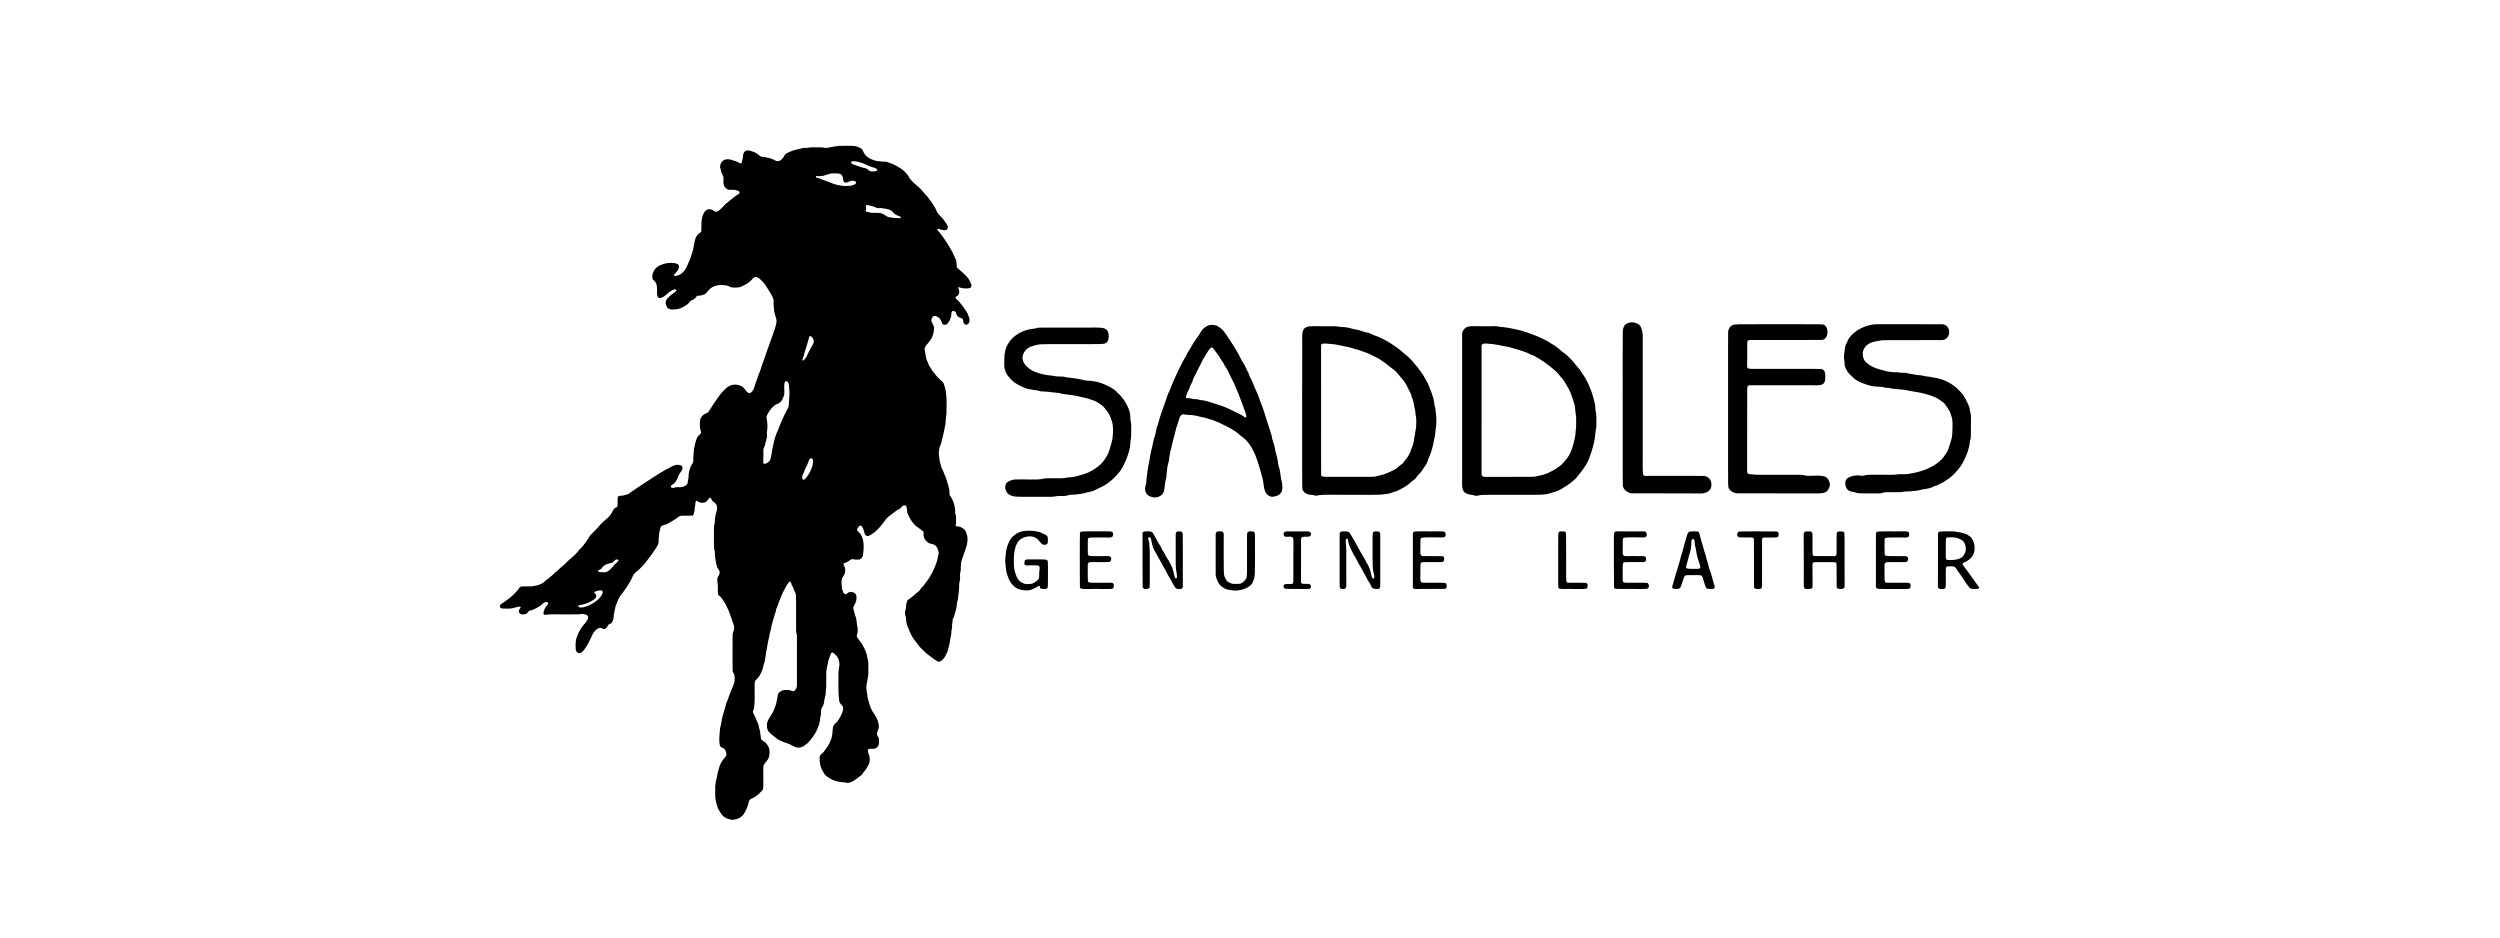 <svg width="240" height="90" viewBox="0 0 240 90" fill="none" xmlns="http://www.w3.org/2000/svg">
<path d="M81 14C82.042 14.001 82.056 13.971 82.493 14.163C82.841 14.316 82.808 14.448 82.928 14.664C83.11 14.992 83.257 15.05 83.326 15.101C83.576 15.286 83.594 15.255 83.88 15.376C84.117 15.476 84.391 15.464 84.519 15.49C84.908 15.57 84.922 15.474 85.176 15.559C85.66 15.721 85.688 15.733 85.73 15.754C85.817 15.797 86.469 16.116 86.761 16.395C87.223 16.84 87.185 16.872 87.335 17.132C87.422 17.283 87.905 17.727 87.967 17.773C88.374 18.073 88.569 18.391 88.843 18.667C89.153 18.98 89.13 19.016 89.179 19.076C89.402 19.351 89.397 19.354 89.641 19.732C89.981 20.262 89.871 20.335 90.188 20.658C90.445 20.922 90.474 20.899 90.885 21.524C91.099 21.85 90.955 22.066 90.731 22.098C90.487 22.132 90.191 21.994 90.168 21.986C90.033 21.944 89.902 22.013 90.064 22.166C90.312 22.399 91.041 23.5 91.107 23.633C91.236 23.89 91.336 24.01 91.378 24.101C91.762 24.943 91.829 24.933 91.842 25.491C91.849 25.801 92.07 25.827 92.438 26.189C92.859 26.603 92.929 26.619 93.136 27.065C93.152 27.101 93.318 27.323 93.243 27.535C93.23 27.573 93.185 27.695 92.765 27.694C92.436 27.694 92.162 27.61 92.111 27.595H92.112C92.085 27.599 92.06 27.567 92.033 27.571H92.032C91.968 27.583 91.963 27.613 91.963 27.621C91.96 27.682 92.027 27.653 92.024 27.714C92.044 27.778 92.082 27.833 92.085 27.992C92.085 28.015 92.087 28.164 92.029 28.273C91.924 28.473 91.547 28.454 91.839 28.732C91.91 28.801 91.91 28.798 91.984 28.866C92.178 29.044 92.824 29.919 92.906 30.137C93.06 30.543 93.062 30.546 93.066 30.583C93.154 31.279 92.537 31.35 92.478 30.864C92.447 30.618 92.439 30.59 92.202 30.513C91.815 30.385 91.815 30.12 91.777 30.019C91.729 29.892 91.353 29.666 91.327 30.124C91.324 30.187 91.328 30.25 91.323 30.312C91.315 30.411 91.099 31.067 90.825 31.158C90.422 31.293 90.404 30.892 90.338 30.782C90.178 30.519 90.19 30.49 89.903 30.374C89.578 30.243 89.498 30.428 89.418 30.674C89.346 30.896 89.672 31.177 89.665 31.513C89.658 31.848 89.643 31.846 89.555 32.17C89.411 32.699 88.918 33.077 88.827 33.289C88.737 33.499 88.737 33.508 88.804 33.727C88.817 33.77 88.875 34.42 89 34.643C89.082 34.788 89.078 34.789 89.129 34.947C89.192 35.14 89.264 35.17 89.337 35.31C89.538 35.7 89.595 35.661 89.846 36.022C89.924 36.134 90.303 36.512 90.439 36.62C90.537 36.7 90.566 36.691 90.681 37.081C90.85 37.655 90.79 37.695 90.831 37.9C90.859 38.039 90.892 38.207 90.863 39.665C90.859 39.899 90.813 39.894 90.808 40.127C90.802 40.406 90.773 40.403 90.762 40.684C90.752 40.921 90.7 40.911 90.676 41.149C90.654 41.359 90.421 42.243 90.38 42.448C90.318 42.757 90.227 42.783 90.189 43.002C90.147 43.239 90.098 43.474 90.139 43.747C90.239 44.409 90.24 44.41 90.266 44.48C90.392 44.815 90.324 44.842 90.509 45.148C90.59 45.283 90.624 45.476 90.674 45.57C90.772 45.757 90.773 45.756 90.838 45.957C91.087 46.726 91.06 46.735 91.082 46.802C91.154 47.023 91.141 47.026 91.147 47.353C91.151 47.617 91.237 47.589 91.359 47.823C91.634 48.35 91.623 48.555 91.662 48.739C91.749 49.144 91.655 49.157 91.731 49.397C91.778 49.546 91.793 49.547 91.787 50.132C91.785 50.35 91.74 50.373 91.738 50.409C91.731 50.547 91.789 50.521 91.927 50.534C92.164 50.556 92.257 50.611 92.282 50.626C92.635 50.836 92.644 50.848 92.794 51.231C92.958 51.65 92.865 52.244 92.752 52.534C92.722 52.612 92.407 53.557 92.373 53.643C92.161 54.167 92.281 54.593 92.212 54.856C92.08 55.354 92.256 55.38 92.114 55.874C92.031 56.164 92.119 56.174 92.055 56.622C92.016 56.894 92.058 56.898 91.997 57.165C91.954 57.355 92.007 57.363 91.951 57.549C91.79 58.088 91.879 58.219 91.763 58.567C91.656 58.889 91.687 58.896 91.573 59.215C91.545 59.294 91.461 59.351 91.446 59.579C91.424 59.925 91.406 59.922 91.404 59.952C91.389 60.228 91.416 60.23 91.352 60.499C91.314 60.655 91.341 60.819 91.298 60.975C91.231 61.212 91.171 61.807 91.111 61.993C91.007 62.315 91.053 62.329 90.917 62.64C90.765 62.987 90.691 63.086 90.665 63.121C90.329 63.57 90.125 63.522 90.071 63.512C89.927 63.483 89.34 63.054 89.219 62.943C89.046 62.786 89.023 62.817 88.856 62.655C88.274 62.088 88.254 62.058 88.213 61.997C87.841 61.449 87.626 61.411 87.205 60.321C87.104 60.059 87.016 60.013 86.968 59.299C86.955 59.107 86.892 59.12 86.881 58.93C86.867 58.698 86.888 58.699 86.95 58.476C86.982 58.36 86.961 58.169 87.042 57.824C87.103 57.564 87.2 57.57 87.321 57.48C87.643 57.242 87.665 57.22 87.692 57.194C88.111 56.788 88.193 56.83 88.322 56.618C88.417 56.462 88.424 56.469 88.575 56.317C88.753 56.14 88.773 56.057 88.821 56.001C89.5 55.209 89.977 53.917 90.023 53.563C90.048 53.376 90.058 53.379 90.102 53.194C90.147 52.998 90.003 52.587 89.885 52.454C89.621 52.158 89.344 52.282 89.065 52.068C89.006 52.023 88.601 51.71 88.663 51.238C88.687 51.059 88.685 51.04 88.527 50.931C88.283 50.762 88.291 50.753 88.048 50.583C87.52 50.214 87.19 49.465 87.101 49.209C87.076 49.137 87.083 48.867 87.022 48.648C87.015 48.622 86.966 48.455 86.734 48.528C86.597 48.572 86.617 48.603 86.523 48.713C86.424 48.83 86.242 48.888 86.083 49.002C85.486 49.429 85.503 49.452 85.449 49.486C85.282 49.594 85.288 49.6 85.147 49.739C84.913 49.972 84.963 50.011 84.744 50.258C84.609 50.41 84.613 50.411 84.489 50.571C84.44 50.635 84.067 51.024 83.939 51.113C83.522 51.404 83.265 51.602 83.052 51.326C82.961 51.207 82.811 50.053 82.4 50.602C82.269 50.777 82.279 50.851 82.282 50.875C82.313 51.098 82.977 51.199 82.907 52.725C82.907 52.728 82.841 53.353 82.839 53.369C82.798 53.529 82.595 53.688 82.559 53.7C82.453 53.734 82.075 53.718 82.026 53.709C81.832 53.671 81.807 53.618 81.54 53.813C81.124 54.119 81.006 54.02 80.984 54.102C80.934 54.299 81.134 54.386 81.141 54.671C81.153 55.235 80.893 55.303 80.814 55.597C80.737 55.888 80.805 57.484 81.401 56.924C81.64 56.7 82.048 56.87 82.182 57.091C82.224 57.161 82.249 57.501 82.181 57.72C82.023 58.218 81.834 58.209 81.953 58.551C82.006 58.702 82.037 58.877 82.049 58.923C82.124 59.219 82.214 59.233 82.267 59.952C82.284 60.186 82.361 60.179 82.34 60.601C82.33 60.793 82.246 60.938 82.251 61.062C82.26 61.292 82.648 61.535 82.899 62.099C82.96 62.234 82.979 62.223 83.038 62.358C83.222 62.782 83.285 63.209 83.297 63.287C83.324 63.472 83.362 63.467 83.359 63.655C83.35 64.214 83.374 64.213 83.359 64.769C83.355 64.936 83.31 65.007 83.297 65.136C83.272 65.371 83.276 65.37 83.214 65.598C83.158 65.803 83.156 66.223 83.213 66.438C83.28 66.69 83.259 66.848 83.319 67.082C83.535 67.913 83.647 68.152 83.988 68.642C84.221 68.976 84.452 69.609 84.345 69.958C84.321 70.033 84.079 70.407 84.261 70.683C84.426 70.933 84.377 70.952 84.386 71.251C84.387 71.311 84.399 71.749 83.957 71.872C83.681 71.948 83.113 71.679 83.388 72.371C83.676 73.099 83.339 73.513 83.13 73.844C83.016 74.024 82.992 74.005 82.89 74.149C82.779 74.305 82.816 74.344 82.473 74.571C82.352 74.651 82.374 74.676 82.212 74.782C81.859 75.013 81.871 75.042 81.467 75.152C81.278 75.204 81.283 75.103 81.001 75.1C80.675 75.096 80.678 75.075 80.36 75.012C79.929 74.925 79.311 74.562 79.149 74.308C78.93 73.961 78.668 73.548 78.681 72.733C78.686 72.396 78.968 72.371 79.145 72.084C79.278 71.869 79.906 71.24 79.931 70.14C79.947 69.436 80.222 69.551 80.504 69.099C81.228 67.936 80.84 67.731 80.828 67.719C80.473 67.349 80.597 67.284 80.529 66.899C80.452 66.463 80.509 65.393 80.493 64.582C80.489 64.365 80.588 63.921 80.592 63.749C80.592 63.703 80.535 63.349 80.46 63.185C80.4 63.054 80.148 62.784 80.074 62.73C79.765 62.503 79.779 62.757 79.633 63.109C79.445 63.559 79.492 63.678 79.44 63.846C79.384 64.028 79.403 64.031 79.363 64.219C79.299 64.524 79.328 64.527 79.318 65.879C79.317 66.112 79.276 66.108 79.273 66.342C79.273 66.403 79.274 66.466 79.273 66.527C79.27 66.735 79.218 66.749 79.2 66.894C79.177 67.083 79.154 67.078 79.126 67.266C79.117 67.325 79.117 67.386 79.107 67.445C79.038 67.858 78.807 67.921 78.819 68.285C78.833 68.682 78.79 68.677 78.75 68.836C78.735 68.895 78.748 69.009 78.706 69.219C78.612 69.686 78.596 69.682 78.54 69.792C78.453 69.962 78.513 69.991 78.199 70.496C77.978 70.852 77.652 71.232 77.553 71.323C77.49 71.381 77.155 71.625 77.121 71.644C76.654 71.9 76.315 71.712 76.103 71.597C75.662 71.356 75.646 71.395 75.176 71.219C75.132 71.202 74.714 71.008 74.628 70.946C74.576 70.909 74.305 70.714 74.018 70.457C73.778 70.243 73.692 70.138 73.642 69.871C73.519 69.221 73.93 68.894 74.197 68.357C74.575 67.597 74.544 67.305 74.59 67.168C74.711 66.805 74.58 66.761 74.737 66.557C75.032 66.176 75.471 66.237 75.628 66.239C75.996 66.245 76.094 66.44 76.257 66.315C76.558 66.084 76.504 65.725 76.504 65.601C76.501 60.979 76.517 60.976 76.489 60.869C76.474 60.811 76.449 60.755 76.436 60.696C76.428 60.664 76.425 60.594 76.424 60.451V58.177C76.422 57.008 76.406 56.954 76.297 56.788C76.138 56.545 76.219 56.505 76.064 56.261C75.958 56.093 75.987 56.083 75.955 55.981C75.848 55.642 75.669 55.992 75.619 56.053C75.471 56.233 75.507 56.255 75.386 56.453C75.069 56.97 74.919 57.486 74.852 57.616C74.706 57.896 74.76 57.917 74.629 58.201C74.451 58.587 74.504 58.616 74.431 58.842C74.34 59.12 74.327 59.115 74.26 59.398C74.242 59.474 74.042 60.108 74.016 60.315C73.979 60.603 73.928 60.591 73.884 60.879C73.791 61.482 73.734 61.47 73.649 62.074C73.616 62.309 73.618 62.308 73.562 62.537C73.555 62.568 73.553 62.601 73.55 62.633C73.53 62.868 73.499 62.862 73.477 63.099C73.43 63.593 73.327 63.692 73.283 63.929C73.219 64.276 73.2 64.269 73.06 64.592C72.832 65.114 72.655 65.144 72.509 65.345C72.349 65.563 72.537 66.716 72.397 67.918C72.367 68.176 72.216 68.267 72.317 68.459C72.396 68.608 72.385 68.612 72.464 68.759C72.602 69.015 72.564 69.032 72.696 69.289C72.901 69.688 72.822 69.763 72.924 70.054C72.986 70.23 72.97 70.232 72.985 70.415C72.999 70.572 73.026 70.567 73.038 70.788C73.059 71.175 73.299 71.023 73.606 71.425C73.922 71.841 73.877 72.119 73.872 72.363C73.862 72.832 73.537 73.132 73.413 73.296C73.255 73.505 73.28 73.526 73.28 74.586C73.28 75.707 73.311 75.739 73.107 75.957C72.626 76.474 72.392 76.55 72.097 76.692C71.721 76.874 72.023 77.271 71.323 78.258C71.284 78.314 70.978 78.55 70.819 78.599C70.265 78.768 70.252 78.71 69.875 78.602C69.348 78.45 69.167 77.999 68.984 77.72C68.831 77.484 68.665 76.671 68.662 76.531C68.638 75.526 68.662 75.422 68.683 75.328C68.735 75.096 68.688 75.087 68.758 74.858C68.909 74.365 68.822 74.343 68.993 73.857C69.094 73.57 69.054 73.513 69.279 73.133C69.528 72.711 69.81 72.637 69.72 72.266C69.597 71.763 69.373 71.855 69.175 71.679C68.93 71.459 69.134 69.869 69.137 69.859C69.285 69.367 69.272 69.114 69.323 68.934C69.568 68.076 69.557 68.072 69.586 68C69.709 67.69 69.69 67.495 69.817 67.283C69.917 67.118 69.882 67.105 69.958 66.891C70.302 65.916 70.491 65.742 70.526 65.322C70.569 64.823 70.443 64.651 70.409 64.603C70.309 64.466 70.331 64.326 70.33 64.211C70.328 63.95 70.311 62.339 70.331 60.969C70.338 60.535 70.627 60.432 70.398 59.876C70.319 59.683 70.337 59.678 70.262 59.484C70.026 58.882 70.047 58.787 69.756 58.208C69.472 57.642 69.437 57.663 69.275 57.424C69.196 57.307 69.195 57.308 69.081 57.223C68.875 57.069 68.918 57.008 68.916 56.338C68.915 55.965 68.852 55.969 68.861 55.597C68.87 55.268 69.321 55.07 68.936 54.596C68.807 54.437 68.829 54.344 68.783 54.203C68.724 54.022 68.749 54.017 68.706 53.83C68.623 53.473 68.619 52.949 68.613 52.907C68.599 52.803 68.537 52.81 68.537 52.262C68.537 50.62 68.537 50.619 68.538 50.595C68.548 50.359 68.613 50.37 68.618 50.132C68.626 49.712 68.649 49.715 68.725 49.303C68.746 49.19 69.068 48.582 68.561 48.226C68.227 47.99 68.299 47.781 68.14 47.755C68.119 47.754 67.987 47.959 67.945 48.006C67.843 48.12 67.746 48.229 67.564 48.259C67.241 48.312 67.067 48.181 67.032 48.155C66.698 47.904 66.779 48.375 66.735 48.557C66.691 48.74 66.694 48.74 66.685 48.93C66.675 49.118 66.638 49.11 66.606 49.294C66.577 49.466 66.535 49.499 66.417 49.504H65.564C65.302 49.507 65.232 49.535 65.005 49.71C64.628 50 64.606 49.964 64.439 50.071C64.033 50.332 64.022 50.312 63.574 50.465C63.379 50.531 63.446 50.6 63.331 50.974C63.248 51.243 63.29 51.249 63.25 51.528C63.204 51.847 63.257 51.85 63.205 52.167C63.148 52.513 61.939 54.063 61.815 54.196C61.312 54.734 61.166 54.837 61.102 54.883C60.697 55.169 60.735 55.494 60.453 55.887C60.369 56.005 60.193 56.327 60.133 56.413C59.821 56.86 59.808 56.85 59.782 56.89C59.605 57.161 59.48 57.124 59.092 58.205C59.061 58.291 58.974 58.815 58.966 58.843C58.867 59.158 58.962 59.174 58.864 59.488C58.746 59.868 58.627 59.857 58.48 59.931C58.313 60.015 58.304 60.261 58.132 60.343C57.814 60.493 57.785 60.157 57.463 60.304C57.169 60.438 56.97 60.749 56.938 60.798C56.823 60.978 56.165 62.699 55.619 62.702C55.271 62.703 55.266 62.282 55.265 62.265C55.233 61.748 55.289 61.49 55.303 61.424C55.423 60.865 55.713 60.445 55.725 60.419C55.792 60.273 56.048 59.965 56.071 59.94C56.113 59.897 56.411 59.587 56.467 59.306C56.474 59.272 56.511 59.078 56.184 58.991C55.854 58.903 55.824 58.937 55.625 58.968C55.442 58.996 55.383 58.971 55.248 58.976C54.134 59.012 52.869 58.929 52.376 59.019C52.11 59.066 52.179 58.77 52.185 58.744C52.249 58.47 52.395 58.258 52.48 58.15L52.571 58.042C52.614 57.984 52.673 57.873 52.562 57.818C52.35 57.714 52.105 57.95 52.074 57.98C52.032 58.021 51.845 58.201 51.46 58.394C51.014 58.617 51.001 58.585 50.886 58.614C50.74 58.652 50.762 58.684 50.67 58.805C50.459 59.079 49.775 59.058 49.813 58.654C49.834 58.436 49.986 58.413 49.977 58.278C49.969 58.171 49.751 58.271 49.405 58.332C49.13 58.381 49.137 58.426 48.856 58.426C48.309 58.426 48.076 58.458 48.018 58.285C47.922 58.001 48.237 57.932 48.383 57.808C48.605 57.617 48.861 57.514 49.312 57.07C49.773 56.616 49.831 56.458 49.906 56.366C50.032 56.215 50.869 56.349 51.18 56.27C51.554 56.176 51.568 56.228 51.918 56.069C52.319 55.887 52.25 55.788 52.563 55.6C52.684 55.528 52.692 55.472 52.86 55.35C53.104 55.173 53.195 55.047 53.251 54.992C53.343 54.903 53.37 54.936 53.608 54.697C53.989 54.316 54.019 54.352 54.153 54.225C54.351 54.037 54.492 53.882 54.523 53.852C54.646 53.729 55.291 53.196 55.434 53.003C55.591 52.791 55.587 52.789 55.778 52.605C56.035 52.359 56.033 52.287 56.156 52.152C56.313 51.981 56.279 51.958 56.421 51.774C56.557 51.598 56.541 51.516 56.724 51.329C56.907 51.142 56.908 51.145 57.094 50.958C57.533 50.517 57.497 50.486 57.852 50.141C58.119 49.88 58.259 49.788 58.298 49.753C58.913 49.189 58.757 48.885 59.132 48.724C59.334 48.637 59.284 48.54 59.288 47.907C59.291 47.454 59.586 47.651 59.887 47.555C60.23 47.445 60.264 47.504 60.534 47.266C60.618 47.192 62.484 45.955 62.761 45.792C63.263 45.497 63.241 45.464 63.751 45.183C64.631 44.698 64.634 44.704 64.875 44.64C65.141 44.569 65.446 44.684 65.494 44.779C65.644 45.081 65.228 45.384 65.135 45.677C65.041 45.972 65.024 45.963 64.861 46.228C64.641 46.589 64.386 46.517 64.401 46.706C64.42 46.918 64.76 46.813 64.792 46.803C65.061 46.719 65.068 46.788 65.251 46.776C65.639 46.752 65.704 46.671 65.81 46.614C66.077 46.471 66.005 46.258 66.062 46.048C66.157 45.702 66.075 45.692 66.126 45.414C66.232 44.838 66.394 44.618 66.438 44.56C66.648 44.273 66.499 44.229 66.584 43.562C66.614 43.325 66.601 43.173 66.622 43.086C66.779 42.445 66.749 42.436 66.9 42.063C67.058 41.676 67.409 41.726 67.266 41.341C67.118 40.943 67.205 40.301 67.234 40.234C67.46 39.717 67.785 39.703 67.919 39.629C68.043 39.56 68.527 38.692 68.739 38.433C68.791 38.368 68.99 38.092 69.049 37.995C69.206 37.737 69.711 37.25 69.805 37.182C69.899 37.113 70.504 36.673 71.25 37.112C71.539 37.283 71.762 37.936 72.087 37.691C72.383 37.468 72.426 37.093 72.497 36.892C72.767 36.128 72.773 36.13 72.794 36.062C72.886 35.768 72.924 35.783 73.012 35.488C73.096 35.207 73.094 35.208 73.197 34.932C73.536 34.023 73.511 34.014 73.541 33.935C73.807 33.235 73.786 33.229 74.047 32.528C74.428 31.504 74.499 31.172 74.524 31.051C74.594 30.723 74.516 30.612 74.405 30.222C74.284 29.798 74.302 29.602 74.297 29.573C74.2 28.958 74.33 28.942 74.226 28.645C74.154 28.444 73.845 27.94 73.809 27.881C73.435 27.274 73.366 27.203 73.316 27.153C73.204 27.039 72.939 26.755 72.847 26.698C72.32 26.377 72.307 26.819 71.929 27.074C71.702 27.228 71.717 27.249 71.468 27.363C71.295 27.443 71.132 27.597 70.718 27.6C70.323 27.602 70.307 27.654 69.956 27.477C69.653 27.324 69.057 27.349 68.876 27.388C68.02 27.573 67.98 28.067 67.649 28.249C67.569 28.293 67.228 28.385 67.2 28.387C67.138 28.39 67.076 28.379 67.014 28.382C66.788 28.393 66.874 28.664 66.371 28.845C66.205 28.904 66.212 29.059 66 29.205C65.69 29.418 65.697 29.43 65.353 29.584C65.107 29.695 64.578 29.733 64.427 29.707C64.065 29.644 64.073 29.525 64.003 29.408C63.738 28.963 64.041 28.679 64.249 28.47C64.612 28.105 65.051 27.978 64.889 27.801C64.775 27.678 64.4 27.951 64.326 27.991C64.206 28.057 63.787 28.462 63.586 28.549C62.997 28.802 63.08 28.191 63.079 27.807C63.077 27.074 62.843 27.018 62.69 26.852C62.599 26.752 62.62 26.414 62.649 26.321C62.835 25.743 63.061 25.664 63.137 25.602C63.296 25.471 63.306 25.49 63.499 25.412C64.194 25.131 64.938 25.239 65.085 25.378C65.447 25.724 64.764 26.278 64.732 26.342C64.577 26.675 65.262 26.386 65.406 26.282C65.43 26.265 65.66 26.038 65.676 26.016C65.691 25.993 65.847 25.766 65.857 25.744C66.205 25.024 66.181 25.013 66.212 24.951C66.37 24.633 66.313 24.613 66.444 24.281C66.573 23.956 66.584 23.62 66.636 23.451C66.692 23.266 66.656 23.26 66.707 23.075C66.895 22.392 67.244 22.37 67.3 22.255C67.326 22.201 67.338 22.174 67.339 21.508C67.339 20.746 67.621 20.114 68.03 20.088C68.461 20.061 68.511 20.336 68.773 20.331C69.051 20.325 69.545 19.631 69.792 19.471C69.989 19.343 69.96 19.309 70.152 19.178C70.345 19.047 70.33 19.03 70.515 18.889C70.857 18.625 70.914 18.626 70.958 18.593C71.007 18.557 71.039 18.409 70.91 18.348C70.368 18.091 70.041 18.326 69.8 18.159C69.213 17.753 69.578 17.232 69.408 16.883C69.254 16.566 69.244 16.568 69.177 16.222C69.145 16.058 69.128 16.06 69.126 16.046C69.118 15.994 69.157 15.7 69.289 15.545C69.696 15.067 70.269 15.377 70.543 15.452C70.787 15.519 70.774 15.548 71.003 15.653C71.252 15.767 71.224 15.514 71.228 15.493C71.249 15.351 71.301 15.341 71.312 15.118C71.364 14.095 72.098 14.491 72.483 14.639C72.754 14.743 72.941 15.052 73.223 15.077C73.29 15.083 73.297 15.042 73.875 15.181C74.369 15.299 74.524 15.599 74.897 15.411C74.978 15.37 75.172 15.172 75.219 15.093C75.333 14.899 75.267 14.804 75.895 14.537C76.299 14.366 76.72 14.301 76.743 14.295C77.224 14.155 77.353 14.224 77.572 14.185C78.034 14.105 78.108 14.16 78.777 14.146C79.129 14.138 79.127 14.235 79.425 14.187C79.844 14.119 79.855 14.115 79.891 14.104C80.071 14.044 80.075 14.07 80.265 14.041C80.534 13.999 80.532 14 81 14ZM57.757 56.691C57.523 56.605 57.077 56.822 57.05 56.834C57.051 56.869 57.076 56.86 57.077 56.894C57.079 56.949 57.054 56.942 57.053 56.944C57.062 56.964 57.093 56.964 57.112 56.974C57.135 56.986 57.276 57.063 57.243 57.261C57.209 57.462 56.882 57.647 56.842 57.67C56.1 58.09 55.578 58.082 55.543 58.115C55.371 58.297 55.872 58.568 56.984 57.874C57.721 57.415 58.041 56.797 57.757 56.691ZM117.231 51.015C117.551 51.036 117.477 51.417 117.477 51.53C117.479 55.056 117.443 55.169 117.622 55.495C117.772 55.769 117.769 55.808 117.942 55.893C118.325 56.081 118.338 56.056 118.676 56.052C118.975 56.033 118.997 56.101 119.25 55.942C119.391 55.853 119.58 55.629 119.597 55.605C119.759 55.364 119.707 55.059 119.714 51.409C119.714 51.102 119.733 50.972 120.249 51.015C120.526 51.038 120.479 51.192 120.479 52.375C120.479 55.303 120.508 55.324 120.266 55.884C119.963 56.581 118.776 56.743 118.441 56.687C117.869 56.589 117.835 56.676 117.346 56.362C116.97 56.121 116.71 55.459 116.705 55.151C116.705 55.151 116.704 51.34 116.705 51.286C116.717 50.977 116.969 50.997 117.231 51.015ZM97.78 51.134C98.243 50.851 99.553 50.9 100.078 51.196C100.447 51.405 100.591 51.346 100.594 51.773C100.595 51.959 100.656 52.277 100.338 52.298C99.96 52.322 99.948 52.088 99.612 51.77C99.043 51.234 97.992 51.523 97.658 52.122C97.272 52.817 97.328 53.796 97.331 54.187C97.335 54.668 97.556 55.647 98.035 55.888C98.31 56.026 98.303 56.055 98.531 56.069C99.012 56.099 99.182 55.996 99.231 55.967C99.796 55.623 99.762 55.544 99.763 55.031C99.763 54.704 99.85 54.567 99.786 54.398C99.729 54.245 99.492 54.275 98.887 54.275C98.483 54.275 98.295 54.338 98.349 53.938C98.389 53.641 98.596 53.705 99.128 53.704C100.432 53.703 100.56 53.655 100.592 53.943C100.622 54.221 100.596 56.055 100.594 56.238C100.588 56.621 100.338 56.526 100.214 56.535C100.173 56.533 100.13 56.536 100.089 56.534C99.74 56.515 99.865 56.334 99.81 56.269C99.739 56.189 99.606 56.3 99.591 56.313C99.492 56.398 99.319 56.459 99.111 56.566C98.651 56.803 97.836 56.64 97.519 56.417C96.993 56.044 96.83 55.551 96.818 55.52C96.516 54.763 96.6 54.676 96.514 54.058C96.468 53.729 96.548 53.427 96.556 53.219C96.587 52.33 97.091 51.633 97.137 51.587C97.468 51.252 97.771 51.139 97.78 51.134ZM187.457 51.015C187.515 51.015 187.592 51.016 188.177 51.107C188.362 51.137 188.352 51.171 188.536 51.208C188.882 51.278 188.857 51.335 189.147 51.53C189.337 51.658 189.543 52.127 189.553 52.374C189.57 52.805 189.58 53.093 189.286 53.476C188.975 53.881 188.457 54.017 188.426 54.067C188.35 54.195 188.496 54.299 188.827 54.76C188.975 54.965 188.976 54.962 189.123 55.168C189.504 55.699 189.499 55.702 189.884 56.23C189.916 56.274 189.963 56.311 189.984 56.361C190.058 56.535 189.785 56.539 189.758 56.539C189.472 56.541 189.176 56.556 189.079 56.434C188.859 56.152 188.654 55.84 188.617 55.785C188.261 55.244 188.265 55.245 187.986 54.874C187.866 54.714 187.766 54.392 187.463 54.373C186.943 54.342 186.889 54.394 186.854 54.428C186.779 54.501 186.798 54.898 186.798 55.151C186.798 56.381 186.833 56.483 186.625 56.529C186.596 56.536 186.423 56.574 186.255 56.542C185.974 56.488 186.041 56.204 186.041 55.996C186.04 51.232 186.042 51.197 186.049 51.179C186.123 50.988 186.185 51.006 187.457 51.015ZM173.702 51.014C174.068 51.02 173.999 51.217 173.999 52.014C173.999 53.194 173.983 53.249 174.07 53.333C174.137 53.397 174.162 53.385 175.753 53.385C176.134 53.385 176.292 53.482 176.314 53.099C176.321 52.988 176.299 51.259 176.329 51.159C176.373 51.02 176.571 51.014 176.596 51.014C176.634 51.013 176.96 51.004 177.03 51.091C177.087 51.161 177.085 51.194 177.084 56.116C177.084 56.145 177.083 56.392 177.043 56.452C176.979 56.544 176.383 56.642 176.32 56.366C176.301 56.281 176.333 54.196 176.299 54.085C176.249 53.937 176.156 53.965 174.546 53.963C174.51 53.963 174.154 53.963 174.096 53.995C173.936 54.086 174.019 54.142 174.007 56.236C174.005 56.554 173.897 56.526 173.581 56.543C173.497 56.529 173.169 56.654 173.162 56.239C173.156 55.843 173.174 52.018 173.154 51.41C173.14 50.991 173.282 51.006 173.702 51.014ZM182.149 51.012C183.11 51.012 183.273 50.953 183.285 51.287C183.299 51.672 183.001 51.599 182.632 51.599C181.054 51.599 180.969 51.567 180.923 51.768C180.914 51.813 180.908 53.152 180.928 53.225C180.989 53.449 181.272 53.374 182.872 53.386C183.367 53.39 183.13 53.886 183.092 53.915C182.967 54.008 181.673 53.945 181.185 53.965C180.843 53.979 180.917 54.338 180.916 54.548C180.913 55.803 180.892 55.868 181.074 55.938C181.082 55.939 181.19 55.946 182.873 55.945C183.05 55.945 183.439 55.864 183.421 56.237C183.402 56.613 183.222 56.543 182.391 56.543C181.282 56.543 180.475 56.545 180.333 56.533C180.017 56.505 180.087 56.225 180.087 55.996C180.087 51.247 180.083 51.237 180.102 51.17C180.153 50.985 180.229 51.012 182.149 51.012ZM109.987 51.012C110.243 51.008 110.571 50.973 110.69 51.183C110.733 51.257 110.73 51.263 111.212 52.125C111.346 52.365 111.375 52.347 111.485 52.598C111.627 52.917 111.681 52.886 111.829 53.206C111.985 53.541 112.126 53.696 112.185 53.81C112.457 54.342 112.507 54.323 112.655 54.904C112.792 55.442 112.767 55.452 112.798 55.489C112.823 55.517 112.95 55.517 112.971 55.491C113.074 55.359 112.888 55.006 112.869 54.185C112.865 54.013 112.866 51.333 112.867 51.288C112.884 51.038 112.999 51.008 113.247 51.014C113.613 51.023 113.544 51.221 113.544 52.014C113.544 52.317 113.546 52.315 113.553 52.617C113.553 56.333 113.554 56.335 113.551 56.352C113.525 56.502 113.402 56.526 113.38 56.529C113.341 56.536 113.03 56.588 112.89 56.472C112.71 56.322 112.376 55.585 112.212 55.357C112.096 55.197 111.996 54.913 111.833 54.648C111.586 54.247 111.202 53.477 111.048 53.236C111.034 53.215 110.808 52.807 110.784 52.765C110.517 52.285 110.569 51.566 110.349 51.567C110.156 51.57 110.261 51.865 110.27 51.891C110.311 52.008 110.323 52.004 110.326 52.128C110.339 52.66 110.38 52.657 110.38 53.341C110.38 56.375 110.388 56.393 110.331 56.462C110.276 56.529 109.76 56.65 109.696 56.37C109.68 56.296 109.682 51.924 109.683 51.531C109.683 51.163 109.618 51.018 109.987 51.012ZM149.687 51.048C149.736 51.01 150.173 50.985 150.271 51.07C150.363 51.151 150.352 51.182 150.352 54.428C150.352 55.79 150.314 55.905 150.537 55.943C150.589 55.949 152.179 55.939 152.232 55.951C152.485 56.01 152.404 56.335 152.395 56.371C152.341 56.581 152.225 56.543 151.136 56.543C150.222 56.512 149.708 56.605 149.616 56.446C149.579 56.382 149.585 56.375 149.585 53.221C149.585 51.173 149.568 51.14 149.687 51.048ZM105.644 51.011C106.674 51.011 106.849 50.956 106.861 51.288C106.875 51.681 106.486 51.598 106.127 51.598C104.566 51.599 104.476 51.562 104.432 51.77C104.422 51.824 104.419 53.149 104.435 53.22C104.493 53.455 104.792 53.372 106.367 53.385C106.866 53.389 106.62 53.892 106.588 53.917C106.463 54.008 105.091 53.944 104.68 53.963C104.377 53.977 104.423 54.26 104.424 54.426C104.427 55.758 104.398 55.852 104.538 55.91C104.72 55.983 106.615 55.922 106.74 55.948C106.778 55.956 107.006 56.006 106.909 56.373C106.855 56.579 106.744 56.542 105.644 56.542C105.218 56.527 105.221 56.542 104.799 56.542C103.974 56.543 103.716 56.578 103.668 56.367C103.664 56.317 103.648 51.257 103.677 51.154C103.73 50.985 103.798 51.01 105.644 51.011ZM125.554 51.014C125.969 51.024 125.978 51.521 125.553 51.529C125.25 51.535 124.92 51.453 124.898 51.767C124.895 51.837 124.897 55.601 124.896 55.635C124.889 55.946 124.876 56.047 125.188 56.053C125.397 56.057 125.795 55.991 125.843 56.227C125.849 56.257 125.894 56.491 125.688 56.528C125.604 56.543 125.516 56.529 125.433 56.544C123.359 56.544 123.336 56.539 123.274 56.467C123.267 56.454 123.077 56.078 123.497 56.062C123.942 56.044 124.155 56.203 124.162 55.757C124.168 55.338 124.149 52.572 124.17 51.895C124.189 51.262 123.539 51.659 123.304 51.48C123.23 51.423 123.107 51.033 123.499 51.015C123.557 51.013 125.471 51.012 125.554 51.014ZM166.937 51.027C167.032 51.002 170.502 51.009 170.569 51.022C170.818 51.082 170.744 51.389 170.735 51.423C170.692 51.596 170.576 51.603 170.094 51.6H169.347C169.241 51.603 169.202 51.627 169.157 51.778C169.153 51.828 169.157 56.151 169.155 56.239C169.149 56.597 168.947 56.529 168.754 56.544C168.693 56.536 168.428 56.565 168.388 56.359C168.372 56.279 168.392 51.879 168.376 51.775C168.326 51.496 168.192 51.63 167.06 51.591C166.618 51.575 166.769 51.076 166.937 51.027ZM128.933 51.013C129.193 51.008 129.395 51.008 129.506 51.088C129.645 51.193 130.659 53.074 130.66 53.076C131.137 53.834 131.099 53.856 131.142 53.921C131.761 54.869 131.574 55.537 131.831 55.544C132.03 55.548 131.892 55.058 131.879 55.014C131.764 54.612 131.765 54.605 131.765 51.773C131.785 51.169 131.721 51.021 132.07 51.013C132.353 51.006 132.497 51.016 132.505 51.291C132.505 51.347 132.506 56.208 132.505 56.236C132.492 56.559 132.393 56.55 132.07 56.534C131.584 56.51 131.715 56.297 131.433 55.898C131.247 55.637 131.066 55.189 130.963 55.046C130.803 54.825 130.845 54.801 130.703 54.571C130.256 53.85 130.213 53.63 130.105 53.487C129.966 53.302 129.642 52.604 129.604 52.523C129.312 51.891 129.503 51.722 129.294 51.72C129.095 51.718 129.242 52.294 129.244 52.858C129.245 53.133 129.254 56.002 129.245 56.236C129.236 56.455 129.167 56.552 128.934 56.543C128.665 56.532 128.611 56.507 128.607 56.236C128.605 56.056 128.607 51.913 128.607 51.531C128.608 51.156 128.56 51.02 128.933 51.013ZM137.38 51.012C138.595 51.012 138.7 50.987 138.751 51.15C138.868 51.522 138.637 51.576 138.6 51.584C138.418 51.624 136.554 51.522 136.417 51.654C136.318 51.751 136.384 52.027 136.351 52.98C136.334 53.478 136.552 53.385 137.139 53.385C138.439 53.385 138.511 53.371 138.593 53.457C138.642 53.511 138.715 53.898 138.468 53.955C138.325 53.987 136.571 53.925 136.446 53.996C136.339 54.059 136.358 54.245 136.358 55.272C136.348 55.744 136.3 55.93 136.655 55.944C137.185 55.965 138.707 55.891 138.823 56.001C138.873 56.05 138.984 56.469 138.72 56.529C138.669 56.538 136.243 56.535 135.933 56.543C135.546 56.553 135.634 56.382 135.634 55.996C135.635 51.24 135.625 51.227 135.65 51.153C135.71 50.983 135.775 51.012 137.38 51.012ZM155.479 51.012C155.618 51.011 157.851 51.008 157.898 51.017C158.138 51.066 158.168 51.53 157.905 51.584C157.736 51.619 155.972 51.526 155.842 51.651C155.745 51.746 155.81 52.016 155.777 52.978C155.76 53.477 155.978 53.384 156.565 53.384C157.87 53.384 157.899 53.365 157.985 53.478C158.008 53.512 158.137 53.935 157.773 53.96C157.502 53.978 155.99 53.928 155.873 53.995C155.778 54.05 155.774 54.185 155.777 55.513C155.778 55.832 155.761 55.93 156.083 55.943C156.311 55.952 158.036 55.925 158.147 55.962C158.289 56.012 158.439 56.514 158.019 56.533C157.98 56.535 157.98 56.527 157.531 56.542C155.093 56.542 155.069 56.552 154.994 56.48C154.895 56.383 154.97 56.187 154.933 54.547C154.932 54.495 154.933 51.663 154.933 51.409C154.933 50.935 155.119 51.014 155.479 51.012ZM162.841 51.013C163.146 51.019 163.109 51.119 163.187 51.414C163.392 52.194 163.417 52.189 163.434 52.257C163.655 53.152 163.7 53.137 163.717 53.215C163.851 53.83 163.909 53.813 164.046 54.427C164.117 54.743 164.166 54.726 164.251 55.04C164.554 56.155 164.57 56.15 164.593 56.247C164.642 56.456 164.616 56.498 164.403 56.542C164.379 56.547 163.953 56.53 163.912 56.52C163.827 56.496 163.741 56.471 163.477 55.503C163.378 55.141 163.243 55.215 162.478 55.216C161.916 55.216 161.791 55.165 161.668 55.407C161.62 55.501 161.59 55.685 161.428 56.13C161.314 56.443 161.32 56.562 160.783 56.534C160.426 56.516 160.531 56.309 160.585 56.128C160.853 55.219 160.846 55.217 160.872 55.139C161.127 54.371 161.096 54.361 161.12 54.295C161.141 54.238 161.273 53.872 161.334 53.571C161.407 53.208 161.473 53.226 161.541 52.863C161.563 52.744 161.571 52.703 161.95 51.398C162.075 50.97 162.208 51 162.841 51.013ZM59.258 53.957C59.544 53.747 59.242 53.63 59.059 53.76C59.032 53.779 58.878 53.933 58.873 53.938C58.754 54.068 58.736 54.04 58.588 54.065C57.787 54.233 57.855 54.55 57.651 54.661C57.63 54.673 57.404 54.688 57.419 54.837C57.425 54.892 57.555 54.909 57.569 54.911C57.598 54.915 57.6 54.905 57.937 54.94C58.522 55.002 58.87 54.242 59.258 53.957ZM162.689 52.019C162.654 51.595 162.421 51.793 162.415 51.805C162.321 51.997 162.439 52.425 162.216 53.091C162.184 53.186 162.192 53.189 161.888 54.309C161.792 54.66 162.007 54.592 162.599 54.612C162.729 54.613 163.126 54.638 163.202 54.547C163.322 54.4 163.006 53.787 162.946 53.463C162.868 53.038 162.837 53.046 162.781 52.62C162.757 52.433 162.722 52.441 162.704 52.256C162.697 52.177 162.696 52.097 162.689 52.019ZM187.095 51.59C186.899 51.595 186.85 51.57 186.805 51.759C186.795 51.802 186.797 52.352 186.797 52.616C186.796 53.577 186.747 53.707 186.96 53.756C187.018 53.768 187.986 53.844 188.404 53.441C188.559 53.292 188.525 53.27 188.634 53.082C188.829 52.743 188.699 52.01 188.281 51.816C187.724 51.558 187.711 51.574 187.095 51.59ZM115.915 31.285C116.18 31.128 116.692 31.189 116.85 31.285C117.275 31.546 117.368 31.61 117.761 32.19C119.16 34.257 119.016 34.343 119.242 34.661C119.508 35.037 119.707 35.562 119.796 35.703C119.969 35.979 119.882 36.019 120.048 36.3C120.228 36.605 120.199 36.617 120.34 36.942C120.366 37.002 120.638 37.632 120.64 37.635C120.768 37.844 120.95 38.486 121.07 38.75C121.244 39.13 121.573 40.24 121.641 40.446C122.002 41.547 121.99 41.552 122.023 41.647C122.144 41.991 122.082 42.008 122.203 42.351C122.458 43.072 122.349 43.101 122.542 43.685C122.659 44.039 122.693 44.584 122.758 44.781C122.891 45.186 122.857 45.193 122.933 45.611C122.987 45.913 122.957 45.918 123.047 46.212C123.055 46.243 123.208 46.984 122.992 47.288C122.79 47.573 122.502 47.632 122.297 47.675C122.238 47.687 121.894 47.757 121.593 47.409C121.296 47.067 121.306 46.272 121.219 45.977C120.836 44.688 120.477 42.748 119.161 41.874C118.842 41.662 118.931 41.521 117.568 40.833C117.504 40.8 116.671 40.369 116.132 40.243C115.885 40.186 115.898 40.147 115.651 40.1C114.813 39.938 114.825 39.851 113.97 39.822C113.787 39.816 113.792 39.787 113.611 39.776C113.218 39.754 113.154 40.454 113.022 40.8C112.843 41.272 112.887 41.282 112.786 41.643C112.482 42.729 112.509 42.737 112.482 42.831C112.208 43.791 112.271 44.108 112.17 44.415C111.983 44.983 112.015 45.723 111.932 45.985C111.817 46.345 111.871 46.411 111.76 47.059C111.674 47.55 111.191 47.816 110.72 47.741C109.637 47.568 109.973 46.583 110.011 46.472C110.068 46.305 110.04 46.257 110.044 46.223C110.072 45.766 110.247 44.589 110.353 44.171C110.393 44.009 110.431 43.602 110.474 43.447C110.683 42.685 110.731 42.194 110.851 41.886C110.938 41.659 110.953 41.458 111.024 41.144C111.066 40.959 111.149 40.855 111.212 40.554C111.317 40.049 111.865 38.642 112.104 37.879C112.163 37.692 112.202 37.711 112.268 37.528C112.423 37.094 112.45 37.107 112.613 36.677C112.717 36.406 113.577 34.575 113.812 34.249C113.969 34.03 113.906 33.995 114.062 33.774C114.24 33.526 114.52 33.008 114.558 32.938C114.602 32.857 115.012 32.315 115.342 31.769C115.537 31.446 115.867 31.314 115.915 31.285ZM104.437 31.448C105.601 31.448 106.023 31.398 106.282 31.712C106.473 31.943 106.559 32.747 106.128 32.95C105.912 33.052 105.9 33.039 101.902 33.039C99.822 33.039 99.747 32.998 98.992 33.269C98.919 33.295 98.482 33.452 98.272 33.906C97.931 34.649 98.504 35.114 98.639 35.245C99.401 35.986 101.005 36.055 101.062 36.067C101.478 36.158 101.478 36.144 101.904 36.148C102.229 36.152 102.294 36.228 102.504 36.242C103.057 36.28 103.8 36.425 103.837 36.437C103.873 36.448 103.909 36.465 103.946 36.474C104.392 36.582 104.403 36.501 105.167 36.629C105.842 36.742 106.818 37.248 107.102 37.52C107.514 37.917 107.634 38.037 107.695 38.135C107.815 38.328 107.847 38.303 107.958 38.483C108.682 39.659 108.448 40.012 108.544 40.427C108.615 40.732 108.595 40.736 108.595 41.635C108.595 42.121 108.536 42.114 108.513 42.599C108.466 43.571 107.761 44.934 107.534 45.224C106.409 46.657 105.503 46.808 105.143 47.033C104.882 47.197 104.47 47.228 104.307 47.283C103.848 47.438 103.836 47.378 103.358 47.463C102.934 47.538 102.919 47.429 102.508 47.555C102.109 47.677 101.713 47.571 101.411 47.633C101.065 47.705 101.063 47.695 100.093 47.695C97.502 47.695 97.49 47.713 97.064 47.575C96.577 47.417 96.391 46.827 96.569 46.449C96.687 46.2 97.23 46.035 97.44 46.028C98.345 45.998 99.663 46.095 100.088 45.965C100.511 45.836 101.798 45.985 102.27 45.875C102.636 45.789 102.858 45.858 103.346 45.722C103.5 45.678 104.228 45.484 104.537 45.332C105.593 44.811 105.979 44.221 106.065 44.088C106.527 43.38 106.441 43.339 106.75 42.366C106.81 42.177 106.948 41.018 106.74 40.424C106.515 39.783 106.508 39.782 106.102 39.238C105.858 38.912 105.63 38.825 105.384 38.645C105.166 38.485 105.151 38.517 104.69 38.344C104.332 38.209 104.324 38.244 103.951 38.145C103.18 37.941 102.554 37.89 102.509 37.882C102.265 37.835 102.265 37.848 102.016 37.823C101.903 37.812 101.804 37.73 101.539 37.712C100.813 37.663 100.819 37.598 100.091 37.582C99.768 37.575 99.761 37.492 99.487 37.468C99.244 37.446 99.247 37.438 99.01 37.393C98.669 37.328 98.667 37.33 98.638 37.324C98.419 37.278 97.862 37.012 97.781 36.961C97.505 36.784 97.49 36.807 97.272 36.619C96.342 35.819 96.408 35.25 96.407 34.757C96.431 34.071 96.428 34.067 96.438 34.023C96.568 33.404 96.532 33.383 96.872 32.851C97.248 32.262 98.169 31.625 99.251 31.554C99.456 31.54 99.54 31.485 99.602 31.47C99.701 31.445 99.71 31.448 104.437 31.448ZM140.581 31.569C140.938 31.163 141.497 31.375 143.413 31.312C143.727 31.302 143.891 31.368 144.017 31.377C144.174 31.388 144.83 31.433 145.953 31.718C146.531 31.865 148.1 32.415 148.851 32.938C149.059 33.082 149.242 33.143 149.647 33.481C149.948 33.732 149.935 33.746 150.257 33.968C150.475 34.118 150.981 34.667 151.042 34.732C151.18 34.881 151.203 34.981 151.42 35.199C151.728 35.508 152.203 36.323 152.263 36.426C152.412 36.682 152.712 37.366 152.839 37.77C153.267 39.14 153.118 39.17 153.179 39.465C153.277 39.94 153.241 39.942 153.252 40.429C153.252 40.984 153.267 40.985 153.196 41.275C153.118 41.595 153.23 42.241 152.544 44.034C152.41 44.383 152.236 44.778 151.356 45.843C151.256 45.964 150.814 46.37 150.374 46.644C149.682 47.075 149.682 47.081 149.218 47.227C148.531 47.442 148.534 47.499 147.274 47.5C142.844 47.502 142.284 47.488 142.056 47.533L141.851 47.588C141.609 47.637 141.568 47.536 141.244 47.497C140.222 47.375 140.366 46.77 140.366 45.859V32.344C140.366 32.062 140.321 31.866 140.581 31.569ZM128.088 31.321C128.398 31.323 128.487 31.373 128.691 31.382C128.764 31.385 129.295 31.407 129.541 31.484C130.199 31.692 130.227 31.587 130.876 31.83C131.134 31.927 131.343 31.909 131.564 32.026C131.955 32.234 132.202 32.246 132.807 32.562C133.239 32.789 133.237 32.791 133.648 33.055C134.404 33.538 134.699 33.872 134.949 34.058C135.256 34.285 135.686 34.771 135.739 34.843C135.935 35.11 136.001 35.139 136.062 35.234C136.196 35.446 136.221 35.427 136.365 35.635C136.392 35.674 136.632 36.021 136.665 36.079C137.056 36.772 137.06 36.767 137.087 36.83C137.669 38.221 137.673 38.537 137.69 38.744C137.717 39.05 137.79 39.037 137.808 39.347C137.817 39.504 137.989 40.331 137.817 41.267C137.751 41.628 137.832 41.64 137.721 41.99C137.643 42.235 137.604 42.936 137.23 43.796C137.045 44.222 137.039 44.391 136.927 44.552C136.675 44.913 136.517 45.168 136.482 45.223C136.348 45.438 136.16 45.523 135.938 45.865C135.807 46.068 135.672 46.071 135.483 46.257C135.239 46.498 135.228 46.481 134.948 46.678C134.647 46.889 134.626 46.85 134.39 46.991C134.037 47.202 134.012 47.142 133.63 47.289C133.223 47.445 133.211 47.387 132.801 47.461C132.19 47.571 126.958 47.435 126.634 47.533C126.343 47.623 126.338 47.587 126.043 47.517C125.945 47.493 125.206 47.555 125.035 46.956C125.002 46.84 125.006 46.834 125.006 37.654C125.015 37.252 125.015 37.253 125.015 32.948C125.015 32.065 124.915 31.532 125.548 31.36C125.744 31.307 125.748 31.311 128.088 31.321ZM155.948 31.248C156.044 31.087 156.661 30.718 157.296 31.13C157.479 31.249 157.55 31.455 157.562 31.489C157.702 31.903 157.702 32.164 157.702 32.224V43.688C157.702 45.54 157.667 45.645 157.897 45.682C157.963 45.685 163.352 45.677 163.568 45.688C163.78 45.699 164.392 45.885 164.283 46.703C164.223 47.154 163.702 47.383 163.323 47.372C162.632 47.352 156.963 47.373 156.684 47.362C156.366 47.35 155.914 47.103 155.806 46.715C155.773 46.599 155.776 46.598 155.776 34.034C155.824 31.94 155.686 31.693 155.948 31.248ZM180.338 31.123C182.417 31.125 186.406 31.119 186.493 31.128C187.309 31.218 187.365 32.511 186.487 32.648C186.384 32.663 180.871 32.634 180.691 32.664C179.92 32.801 179.916 32.795 179.851 32.812C179.042 33.034 178.832 33.614 178.826 33.914C178.813 34.658 179.245 34.86 179.39 34.977C179.912 35.398 180.74 35.517 181.053 35.626C181.289 35.709 181.296 35.659 181.548 35.707C181.829 35.761 182.06 35.716 182.263 35.753C182.692 35.831 182.757 35.753 183.001 35.801L183.329 35.883C183.498 35.914 183.571 35.897 183.839 35.96C184.19 36.043 184.23 35.968 184.795 36.111C184.961 36.154 185.181 36.147 185.295 36.177C185.468 36.222 185.465 36.229 185.645 36.249C186.527 36.346 187.326 36.841 187.445 36.944C187.64 37.112 187.663 37.082 187.85 37.261C188.554 37.934 188.527 37.964 188.954 38.838C189.15 39.239 189.052 39.268 189.176 39.696C189.224 39.863 189.224 39.866 189.203 41.879C189.2 42.186 189.137 42.175 189.102 42.477C189.027 43.119 188.779 43.699 188.735 43.784C188.536 44.17 188.406 44.699 187.527 45.567C187.091 45.998 187.007 45.975 186.713 46.193C186.448 46.391 186.373 46.353 186.149 46.495C185.873 46.67 185.833 46.581 185.55 46.745C185.21 46.941 184.654 46.939 184.311 47.042C184.018 47.13 184.013 47.09 183.708 47.132C183.352 47.181 183.352 47.172 182.992 47.179C182.688 47.184 182.695 47.252 182.39 47.243C182.337 47.242 181.948 47.251 181.906 47.252C181.046 47.252 180.941 47.244 180.812 47.284C180.59 47.354 180.591 47.372 180.338 47.364C179.899 47.351 178.512 47.401 178.279 47.325C177.986 47.228 177.983 47.248 177.685 47.181C177.155 47.062 177.109 46.448 177.165 46.213C177.189 46.114 177.286 45.709 178.288 45.632C178.603 45.608 178.613 45.757 179.129 45.611C179.401 45.535 181.631 45.606 181.9 45.57C182.446 45.498 182.446 45.532 182.993 45.52C183.299 45.514 183.29 45.45 183.599 45.431C183.666 45.426 183.664 45.421 184.207 45.286C185.286 45.017 186.216 44.384 186.569 43.898C187.033 43.258 187.012 43.24 187.348 42.123C187.463 41.741 187.454 40.488 187.423 40.316C187.261 39.43 186.906 39.094 186.843 38.988C186.624 38.618 186.561 38.675 186.229 38.404C185.847 38.094 184.852 37.752 183.711 37.589C183.154 37.509 183.158 37.475 183.109 37.47C182.87 37.442 182.872 37.446 182.632 37.403C182.524 37.384 181.676 37.328 181.545 37.292C181.245 37.207 181.242 37.236 181.058 37.225C180.814 37.21 180.824 37.144 180.58 37.136C180.501 37.133 179.875 37.111 179.615 37.043C178.374 36.718 178 36.347 177.892 36.239C177.804 36.152 177.456 35.826 177.372 35.692C176.985 35.075 177.106 34.924 177.06 34.642C176.979 34.156 177.032 34.156 177.081 33.672C177.138 33.116 177.196 33.131 177.39 32.685C177.624 32.147 178.294 31.693 178.556 31.561C179.538 31.064 180.263 31.123 180.338 31.123ZM170.443 31.123C174.981 31.123 174.994 31.114 175.121 31.189C175.605 31.477 175.548 32.546 174.915 32.635C174.872 32.641 174.872 32.642 168.634 32.642C167.911 32.642 167.738 32.572 167.732 32.946C167.724 33.52 167.748 34.253 167.724 35.119C167.714 35.47 167.894 35.41 168.995 35.41C174.771 35.41 174.778 35.404 174.919 35.45C175.231 35.553 175.239 35.9 175.225 36.325C175.198 37.109 174.637 36.986 173.822 36.986C173.352 36.986 167.974 36.986 167.914 36.987C167.691 37.026 167.732 37.236 167.732 38.257C167.732 44.863 167.733 44.864 167.724 45.136C167.708 45.577 167.914 45.505 168.143 45.537C168.696 45.614 169.465 45.569 172.736 45.578C173.09 45.579 173.085 45.601 173.33 45.656C173.773 45.756 174.986 45.502 175.385 45.866C175.539 46.008 175.742 46.424 175.643 46.707C175.382 47.445 174.999 47.364 173.822 47.364C166.769 47.365 166.73 47.362 166.695 47.355C166.209 47.269 166.03 46.992 165.994 46.935C165.879 46.756 165.894 46.738 165.894 43.929C165.894 31.875 165.891 31.833 165.913 31.756C166.033 31.33 166.272 31.234 166.322 31.214C166.58 31.11 166.59 31.123 170.443 31.123ZM78.027 44.112C77.974 43.911 77.741 43.978 77.655 44.198C77.602 44.335 77.608 44.336 77.551 44.471C77.444 44.72 77.461 44.727 77.323 44.96C77.196 45.176 77.267 45.209 77.132 45.419C76.902 45.777 77.02 46.261 77.301 45.969C77.645 45.61 78.175 44.678 78.027 44.112ZM142.807 32.988C142.609 32.983 142.252 32.93 142.231 33.192C142.227 33.281 142.229 45.46 142.229 45.497C142.238 45.808 142.451 45.778 142.688 45.777C147.246 45.774 147.251 45.786 147.396 45.749C147.843 45.635 147.846 45.654 147.885 45.644C148.685 45.422 148.669 45.375 148.708 45.355C149.028 45.185 149.061 45.239 149.768 44.719C149.838 44.667 150.057 44.506 150.502 43.908C150.985 43.26 151.231 41.84 151.236 41.756C151.267 41.152 151.325 41.156 151.312 40.551C151.311 40.232 151.322 40.031 151.28 39.82C151.216 39.493 151.227 39.025 151.126 38.743C150.853 37.985 150.935 37.837 150.151 36.579C149.95 36.256 149.896 36.284 149.73 36.055C149.313 35.476 148.016 34.579 147.785 34.458C147.402 34.258 147.432 34.195 147.022 34.063C146.763 33.98 146.788 33.929 146.533 33.837C146.475 33.816 146.029 33.654 145.813 33.592C144.935 33.338 144.937 33.328 144.858 33.315C143.962 33.164 143.967 33.135 143.889 33.125C143.449 33.072 143.451 33.048 143.413 33.045C142.855 32.998 142.855 32.99 142.807 32.988ZM127.005 32.986C126.865 33.025 126.851 33.033 126.827 33.178C126.824 33.202 126.823 33.741 126.823 33.791C126.823 45.571 126.821 45.581 126.839 45.633C126.896 45.802 126.962 45.774 128.569 45.774C131.921 45.774 131.924 45.78 132.069 45.74C132.791 45.543 132.825 45.606 133.763 45.143C134.176 44.938 134.231 44.774 134.604 44.533C134.733 44.45 134.743 44.354 134.878 44.199C135.079 43.969 135.074 43.966 135.23 43.701C135.4 43.415 135.382 43.408 135.491 43.097C135.534 42.974 135.704 42.679 135.762 42.114C135.78 41.934 135.788 41.938 135.837 41.765C135.853 41.708 135.811 41.701 135.945 41.034C135.957 40.975 135.988 40.199 135.926 39.946C135.837 39.588 135.915 39.574 135.81 39.222C135.752 39.028 135.743 38.642 135.582 38.25C135.444 37.913 135.512 37.887 135.354 37.637C135.215 37.415 135.019 36.791 134.47 36.216C134.402 36.144 134.1 35.709 133.847 35.524C133.212 35.062 133.246 35.017 132.588 34.586C132.576 34.578 132.581 34.575 132.451 34.483C132.43 34.47 131.432 33.946 131.233 33.883C130.627 33.69 130.645 33.636 130.026 33.492C129.969 33.479 129.768 33.386 129.297 33.288C128.997 33.226 128.994 33.246 128.699 33.161C128.661 33.15 128.655 33.176 128.207 33.067C128.162 33.057 127.385 32.987 127.362 32.985C127.271 32.984 127.013 32.986 127.005 32.986ZM75.442 36.601C75.166 36.641 75.366 37.592 75.272 37.907C75.225 38.062 75.112 38.556 74.705 38.742C74.489 38.841 74.448 38.79 74.058 39.203C73.971 39.294 73.6 39.816 73.582 40.033C73.583 40.06 73.72 40.752 73.662 41.142C73.567 41.781 73.686 41.794 73.602 42.075C73.423 42.674 73.489 42.701 73.377 42.889C73.26 43.084 73.282 43.098 73.281 44.018C73.281 44.402 73.21 44.607 73.506 44.505C74.109 44.296 73.982 43.796 74.189 42.911C74.238 42.725 74.242 42.727 74.27 42.539C74.335 42.12 74.576 41.522 74.588 41.503C74.75 41.25 74.763 40.951 75.307 39.825C75.635 39.144 75.737 39.165 75.74 38.645C75.743 38.201 75.847 37.882 75.75 37.158C75.75 37.142 75.76 36.555 75.442 36.601ZM116.833 33.935C116.502 33.509 116.399 33.189 116.169 33.453C115.901 33.761 115.788 34.044 115.637 34.26C115.385 34.617 115.448 34.65 115.102 35.267C114.968 35.504 114.998 35.517 114.86 35.75C114.839 35.787 114.861 35.8 114.62 36.23C114.461 36.516 114.541 36.551 114.367 36.83C114.248 37.022 114.235 37.198 114.115 37.427C114.084 37.486 113.753 38.121 113.88 38.21C113.936 38.249 114.134 38.2 114.332 38.253C114.512 38.301 114.51 38.298 114.693 38.321C114.732 38.324 114.772 38.312 114.811 38.315C115.061 38.331 115.05 38.396 115.412 38.425C115.582 38.438 115.781 38.455 117.454 39.023C117.705 39.109 119.215 39.829 119.385 39.972C119.843 40.36 119.564 39.613 119.549 39.573C119.26 38.806 119.279 38.802 118.982 38.034C118.723 37.361 118.701 37.371 118.666 37.296C118.6 37.156 118.558 36.939 118.462 36.791C118.345 36.612 117.881 35.532 117.64 35.203C117.502 35.016 117.553 34.986 117.315 34.658C117.116 34.384 117.16 34.357 116.833 33.935ZM78.065 32.518C78.057 32.498 77.843 32.151 77.72 32.3C77.687 32.34 77.694 32.346 77.528 32.89C77.404 33.264 77.439 33.274 77.301 33.645C77.176 33.979 77.238 33.998 77.078 34.375C77.069 34.396 76.976 34.618 77.105 34.617C77.146 34.615 77.346 34.397 77.397 34.296C77.413 34.265 77.476 34.122 77.483 34.106C77.497 34.077 77.509 34.082 77.665 33.734C77.725 33.6 77.743 33.609 77.803 33.475C77.983 33.071 78.236 32.956 78.065 32.518ZM83.414 19.708C83.139 19.671 83.127 19.715 83.121 19.738C83.093 19.848 83.146 19.92 83.149 19.928C83.197 20.113 82.952 20.324 83.321 20.354C83.336 20.355 83.339 20.357 83.59 20.418C83.692 20.442 84.245 20.429 84.335 20.433C84.855 20.456 84.958 20.759 85.356 20.855C85.38 20.86 85.807 20.919 85.82 20.92C85.868 20.923 86.324 20.951 86.373 20.949C86.49 20.945 86.496 20.9 86.442 20.798C86.415 20.75 86.02 20.716 85.776 20.43C85.446 20.042 85.214 20.102 84.893 20.023C84.621 19.956 84.618 19.975 84.336 19.981C84.196 19.963 84.191 19.984 84.064 19.921C83.93 19.853 83.934 19.843 83.787 19.809C83.441 19.727 83.445 19.712 83.414 19.708ZM80.075 16.648C79.739 16.65 79.737 16.648 79.418 16.756C79.321 16.788 79.057 16.892 78.872 16.896C78.587 16.903 78.588 16.927 78.564 16.927C78.543 16.926 78.526 16.907 78.506 16.902C78.453 16.891 78.339 16.901 78.333 16.905C78.32 16.917 78.321 17.019 78.337 17.036C78.362 17.057 78.747 17.136 78.887 17.218C79.068 17.324 79.186 17.303 79.435 17.415C79.911 17.629 80.294 17.74 80.453 17.766C80.912 17.838 80.909 17.863 81.372 17.852C81.433 17.85 81.894 17.837 82.09 17.68C82.412 17.42 81.883 17.292 81.658 17.365C81.631 17.375 80.977 17.801 80.943 17.244C80.908 16.659 80.623 16.637 80.075 16.648ZM83.114 15.798C82.541 15.507 81.531 15.311 81.74 15.673C81.764 15.712 81.897 15.777 81.914 15.786C81.971 15.814 81.978 15.816 82.666 16.048C83.075 16.185 83.131 16.082 83.443 16.379C83.469 16.403 83.543 16.473 83.871 16.459C83.952 16.455 84.117 16.403 84.14 16.395C84.164 16.388 84.199 16.395 84.214 16.374C84.216 16.37 84.199 16.371 84.2 16.311C84.201 16.278 84.216 16.282 84.217 16.247C83.889 16.034 83.854 16.115 83.497 15.959C83.305 15.875 83.299 15.892 83.114 15.798Z" fill="black" style="fill:black;fill-opacity:1;"/>
</svg>
